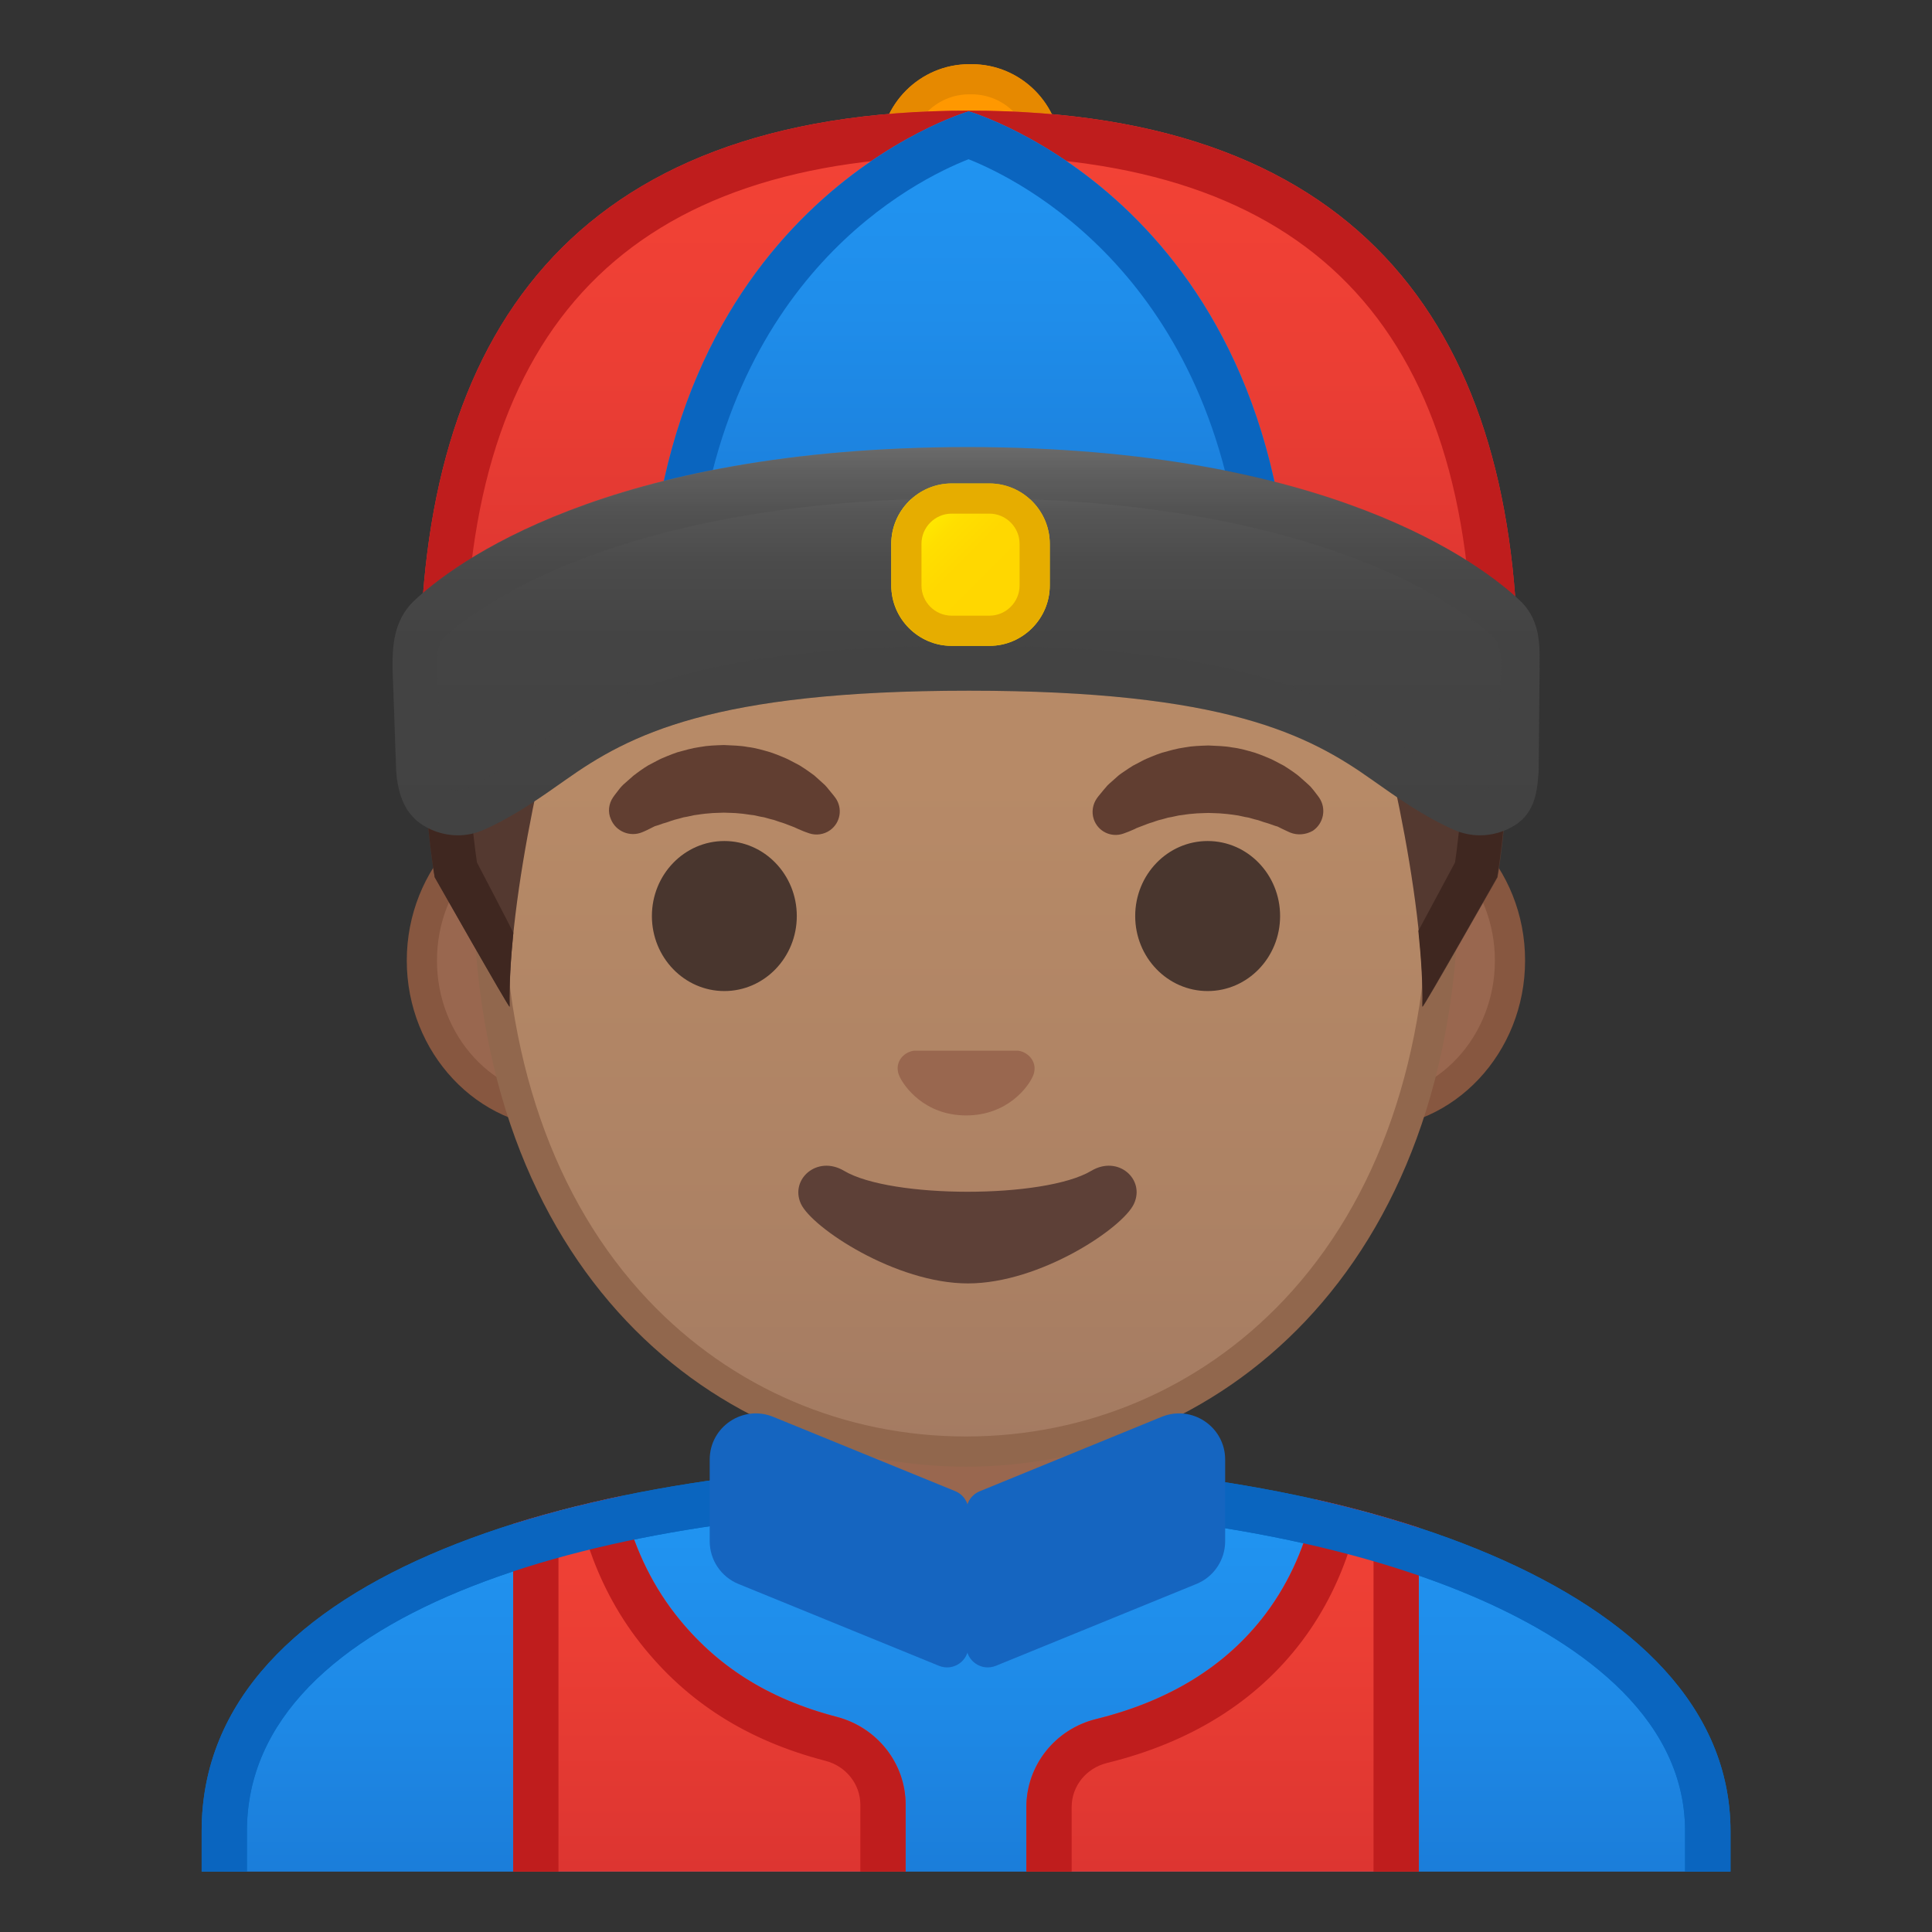 <svg width="128" height="128" style="enable-background:new 0 0 128 128;" xmlns="http://www.w3.org/2000/svg" xmlns:xlink="http://www.w3.org/1999/xlink">
  <rect width="100%" height="100%" fill="#333333" stroke="none"/>
  <g>
    <defs>
      <rect id="SVGID_1_" height="120" width="120" x="4" y="4"/>
    </defs>
    <clipPath id="SVGID_2_">
      <use style="overflow:visible;" xlink:href="#SVGID_1_"/>
    </clipPath>
    <g style="clip-path:url(#SVGID_2_);">
      <g id="XMLID_15_">
        <linearGradient id="SVGID_3_" gradientUnits="userSpaceOnUse" x1="64" x2="64" y1="98.409" y2="130.471">
          <stop offset="2.929688e-03" style="stop-color:#2196F3"/>
          <stop offset="0.472" style="stop-color:#1E89E6"/>
          <stop offset="1" style="stop-color:#1976D2"/>
        </linearGradient>
        <path d="M14.86,130.47v-9.16c0-15.78,24.68-22.88,49.15-22.91h0.12c24.36,0,49.02,7.87,49.02,22.91 v9.16H14.86z" style="fill:url(#SVGID_3_);"/>
        <path d="M64.13,99.91c12.55,0,24.74,2.13,33.43,5.84c6.43,2.74,14.08,7.67,14.08,15.56v7.66H16.36v-7.66 c0-14.75,23.93-21.38,47.65-21.4L64.13,99.91 M64.13,96.91c-0.04,0-0.09,0-0.13,0c-24.82,0.03-50.64,7.09-50.64,24.4v10.66 h101.29v-10.66C114.64,105,89.07,96.91,64.13,96.91L64.13,96.91z" style="fill:#006FC7;"/>
      </g>
      <g>
        <defs>
          <path id="XMLID_12_" d="M13.36,121.31v10.66h101.29v-10.66c0-16.35-25.67-24.43-50.64-24.4C39.18,96.94,13.36,104,13.36,121.31z "/>
        </defs>
        <clipPath id="XMLID_3_">
          <use style="overflow:visible;" xlink:href="#XMLID_12_"/>
        </clipPath>
        <g style="clip-path:url(#XMLID_3_);">
          <linearGradient id="SVGID_4_" gradientUnits="userSpaceOnUse" x1="56.719" x2="71.57" y1="96.442" y2="96.442">
            <stop offset="0" style="stop-color:#F44336"/>
            <stop offset="0.382" style="stop-color:#EB3E34"/>
            <stop offset="1" style="stop-color:#D32F2F"/>
          </linearGradient>
          <path d="M57.35,97.16c0.92,1.12,3.55,1.73,7.03,1.73c4.05,0,6.16-0.92,6.74-1.69 c0.69-0.91,0.4-2.86,0.36-3.03C71.45,94.08,71.43,94,71.41,94H56.78C56.69,94,56.59,96.23,57.35,97.16z" style="fill:url(#SVGID_4_);"/>
          <linearGradient id="SVGID_5_" gradientUnits="userSpaceOnUse" x1="64" x2="64" y1="94" y2="134">
            <stop offset="0" style="stop-color:#F44336"/>
            <stop offset="0.382" style="stop-color:#EB3E34"/>
            <stop offset="1" style="stop-color:#D32F2F"/>
          </linearGradient>
          <path d="M87.51,94c0.23,3-0.26,8.42-3.67,12.94c-2.64,3.49-6.43,5.77-11.21,6.95 c-2.7,0.66-4.63,3.05-4.63,5.84V132h-8v-12.43c0-2.75-1.89-5.12-4.55-5.82c-4.62-1.2-8.05-3.42-10.67-6.75 c-3.57-4.55-4.17-10-4.04-13H34v40h60V94H87.51z" style="fill:url(#SVGID_5_);"/>
        </g>
        <g style="clip-path:url(#XMLID_3_);">
          <path d="M91,97v34H71v-11.28c0-1.38,0.96-2.58,2.35-2.92c5.54-1.36,9.88-4.07,12.89-8.05 c3.1-4.11,4.03-8.64,4.26-11.74H91 M37.84,97c0.3,3.12,1.34,7.74,4.58,11.86c3.06,3.9,7.07,6.45,12.27,7.8 c1.36,0.35,2.31,1.55,2.31,2.91V131H37V97H37.84 M94,94h-6.49c0.23,3-0.26,8.42-3.67,12.94c-2.64,3.49-6.43,5.77-11.21,6.95 c-2.7,0.66-4.63,3.05-4.63,5.84V132h-8v-12.43c0-2.75-1.89-5.12-4.55-5.82c-4.62-1.2-8.05-3.42-10.67-6.75 c-3.57-4.55-4.17-10-4.04-13H34v40h60V94L94,94z" style="fill:#BF1D1D;"/>
        </g>
        <g id="XMLID_13_" style="clip-path:url(#XMLID_3_);">
          <path d="M64.13,99.91c12.55,0,24.74,2.13,33.43,5.84c6.43,2.74,14.08,7.67,14.08,15.56v7.66H16.36v-7.66 c0-14.75,23.93-21.38,47.65-21.4L64.13,99.91 M64.13,96.91c-0.04,0-0.09,0-0.13,0c-24.82,0.03-50.64,7.09-50.64,24.4v10.66 h101.29v-10.66C114.64,105,89.07,96.91,64.13,96.91L64.13,96.91z" style="fill:#0A65BF;"/>
        </g>
      </g>
      <g id="XMLID_10_">
        <path d="M63.2,107.82c-3.88,0-7.04-3.12-7.04-6.96v-8.72h15.69v8.72c0,3.84-3.16,6.96-7.04,6.96H63.2z" style="fill:#99674F;"/>
        <path d="M70.85,93.14v7.72c0,3.29-2.71,5.96-6.04,5.96H63.2c-3.33,0-6.04-2.67-6.04-5.96v-7.72H64H70.85 M72.85,91.14H64h-8.85v9.72c0,4.4,3.6,7.96,8.04,7.96h1.61c4.44,0,8.04-3.56,8.04-7.96V91.14L72.85,91.14z" style="fill:#875740;"/>
      </g>
      <g>
        <path d="M37.39,73.76c-5.2,0-9.43-4.54-9.43-10.11s4.23-10.11,9.43-10.11h53.23 c5.2,0,9.43,4.54,9.43,10.11s-4.23,10.11-9.43,10.11H37.39z" style="fill:#99674F;"/>
        <path d="M90.61,54.53c4.65,0,8.43,4.09,8.43,9.11c0,5.03-3.78,9.11-8.43,9.11h-7.18H44.56h-7.18 c-4.65,0-8.43-4.09-8.43-9.11c0-5.03,3.78-9.11,8.43-9.11h7.18h38.87H90.61 M90.61,52.53h-7.18H44.56h-7.18 c-5.74,0-10.43,5-10.43,11.11c0,6.11,4.7,11.11,10.43,11.11h7.18h38.87h7.18c5.74,0,10.43-5,10.43-11.11 C101.05,57.53,96.35,52.53,90.61,52.53L90.61,52.53z" style="fill:#875740;"/>
      </g>
      <g>
        <linearGradient id="SVGID_6_" gradientUnits="userSpaceOnUse" x1="64" x2="64" y1="95.512" y2="15.93">
          <stop offset="0" style="stop-color:#A47B62"/>
          <stop offset="0.191" style="stop-color:#AD8264"/>
          <stop offset="0.551" style="stop-color:#B78A67"/>
          <stop offset="1" style="stop-color:#BA8D68"/>
        </linearGradient>
        <path d="M64,96.17c-8.34,0-16.07-3.32-21.77-9.34C35.77,80,32.35,70.17,32.35,58.4 c0-12.05,3.46-23.16,9.76-31.27C47.99,19.54,55.97,15.19,64,15.19s16.01,4.35,21.89,11.94c6.29,8.11,9.76,19.22,9.76,31.27 c0,11.77-3.41,21.6-9.87,28.43C80.07,92.85,72.34,96.17,64,96.17z" style="fill:url(#SVGID_6_);"/>
        <path d="M64,16.19L64,16.19c7.72,0,15.41,4.21,21.1,11.55c6.16,7.94,9.55,18.83,9.55,30.66 c0,11.51-3.32,21.1-9.6,27.74c-5.51,5.82-12.98,9.03-21.05,9.03c-8.06,0-15.54-3.21-21.05-9.03c-6.28-6.64-9.6-16.23-9.6-27.74 c0-11.83,3.39-22.72,9.55-30.66C48.59,20.4,56.28,16.19,64,16.19 M64,14.19L64,14.19L64,14.19c-16.95,0-32.65,18.13-32.65,44.21 c0,25.94,16.17,38.77,32.65,38.77c16.47,0,32.65-12.83,32.65-38.77C96.65,32.32,80.95,14.19,64,14.19L64,14.19z" style="fill:#91674D;"/>
      </g>
      <g>
        <g>
          <g>
            <path d="M40.62,52.82c0,0,0.13-0.19,0.37-0.49c0.06-0.08,0.12-0.16,0.21-0.25 c0.1-0.11,0.23-0.21,0.36-0.33c0.13-0.12,0.27-0.24,0.42-0.37c0.15-0.12,0.3-0.22,0.46-0.34c0.16-0.11,0.33-0.23,0.52-0.34 c0.19-0.1,0.39-0.21,0.59-0.31c0.2-0.11,0.42-0.2,0.64-0.29c0.22-0.09,0.45-0.18,0.69-0.26c0.48-0.13,0.98-0.28,1.5-0.35 c0.52-0.1,1.05-0.11,1.58-0.13c0.53,0.03,1.07,0.03,1.58,0.13c0.52,0.06,1.02,0.21,1.5,0.35c0.24,0.08,0.47,0.17,0.69,0.26 c0.22,0.09,0.44,0.18,0.64,0.29c0.2,0.11,0.4,0.21,0.59,0.31c0.18,0.11,0.36,0.23,0.52,0.34c0.16,0.12,0.32,0.22,0.46,0.33 c0.14,0.12,0.26,0.23,0.38,0.34c0.12,0.11,0.23,0.21,0.33,0.3c0.1,0.1,0.18,0.2,0.25,0.29c0.3,0.35,0.45,0.56,0.45,0.56 c0.49,0.69,0.34,1.64-0.35,2.14c-0.42,0.3-0.94,0.36-1.39,0.21l-0.28-0.1c0,0-0.19-0.07-0.48-0.2 c-0.07-0.03-0.15-0.07-0.24-0.11c-0.09-0.03-0.19-0.07-0.29-0.11c-0.2-0.08-0.43-0.17-0.68-0.24 c-0.13-0.04-0.25-0.09-0.38-0.13c-0.14-0.03-0.28-0.07-0.42-0.11c-0.07-0.02-0.14-0.04-0.21-0.06 c-0.07-0.01-0.15-0.03-0.23-0.04c-0.15-0.03-0.3-0.07-0.46-0.1c-0.32-0.03-0.64-0.1-0.97-0.12c-0.33-0.04-0.67-0.03-1.01-0.05 c-0.34,0.02-0.68,0.01-1.01,0.05c-0.34,0.02-0.65,0.08-0.97,0.12c-0.16,0.03-0.31,0.07-0.46,0.1 c-0.08,0.01-0.15,0.03-0.23,0.04c-0.07,0.02-0.14,0.04-0.21,0.06c-0.14,0.04-0.28,0.07-0.42,0.11 c-0.14,0.04-0.26,0.09-0.38,0.13c-0.12,0.04-0.24,0.08-0.36,0.11c-0.1,0.04-0.2,0.07-0.28,0.1c-0.09,0.03-0.18,0.06-0.26,0.08 c-0.09,0.04-0.2,0.1-0.28,0.14c-0.35,0.18-0.56,0.26-0.56,0.26c-0.8,0.33-1.73-0.05-2.06-0.85 C40.25,53.8,40.33,53.24,40.62,52.82z" style="fill:#613E31;"/>
            <ellipse cx="47.99" cy="60.69" rx="4.8" ry="4.97" style="fill:#49362E;"/>
          </g>
          <g>
            <path d="M85.48,55.16c0,0-0.21-0.09-0.56-0.26c-0.08-0.04-0.19-0.1-0.28-0.14 c-0.09-0.02-0.17-0.05-0.26-0.08c-0.09-0.03-0.18-0.06-0.28-0.1c-0.11-0.04-0.23-0.07-0.36-0.11 c-0.13-0.04-0.25-0.09-0.38-0.13c-0.14-0.03-0.28-0.07-0.42-0.11c-0.07-0.02-0.14-0.04-0.21-0.06 c-0.07-0.01-0.15-0.03-0.23-0.04c-0.15-0.03-0.3-0.07-0.46-0.1c-0.32-0.04-0.64-0.1-0.97-0.12c-0.33-0.04-0.67-0.03-1.01-0.05 c-0.34,0.02-0.68,0.01-1.01,0.05c-0.34,0.02-0.65,0.08-0.97,0.12c-0.16,0.03-0.31,0.07-0.46,0.1 c-0.08,0.01-0.15,0.03-0.23,0.04c-0.07,0.02-0.14,0.04-0.21,0.06c-0.14,0.04-0.28,0.08-0.42,0.11 c-0.14,0.04-0.26,0.09-0.38,0.13c-0.25,0.07-0.48,0.16-0.68,0.24c-0.1,0.04-0.2,0.08-0.29,0.11c-0.09,0.03-0.17,0.07-0.24,0.11 c-0.29,0.13-0.48,0.2-0.48,0.2l-0.27,0.1c-0.8,0.28-1.67-0.14-1.95-0.94c-0.17-0.49-0.07-1.01,0.2-1.4c0,0,0.15-0.21,0.45-0.56 c0.08-0.09,0.16-0.19,0.25-0.29c0.1-0.1,0.21-0.2,0.33-0.3c0.12-0.11,0.25-0.22,0.38-0.34c0.14-0.12,0.3-0.22,0.46-0.33 c0.16-0.11,0.34-0.23,0.52-0.34c0.19-0.1,0.39-0.21,0.59-0.31c0.2-0.11,0.42-0.2,0.64-0.29c0.22-0.09,0.45-0.18,0.69-0.26 c0.48-0.13,0.98-0.28,1.5-0.35c0.52-0.1,1.05-0.11,1.58-0.13c0.53,0.03,1.07,0.03,1.58,0.13c0.52,0.06,1.02,0.21,1.5,0.35 c0.24,0.08,0.47,0.17,0.69,0.26c0.22,0.09,0.44,0.18,0.64,0.29c0.2,0.11,0.4,0.21,0.59,0.31c0.18,0.11,0.35,0.23,0.52,0.34 c0.16,0.12,0.32,0.22,0.46,0.34c0.15,0.13,0.29,0.25,0.42,0.37c0.13,0.12,0.25,0.22,0.36,0.33c0.09,0.1,0.15,0.18,0.21,0.25 c0.24,0.3,0.37,0.49,0.37,0.49c0.49,0.72,0.3,1.7-0.42,2.19C86.51,55.31,85.95,55.35,85.48,55.16z" style="fill:#613E31;"/>
            <ellipse cx="80.01" cy="60.69" rx="4.8" ry="4.97" style="fill:#49362E;"/>
          </g>
        </g>
        <path d="M67.76,69.69c-0.1-0.04-0.21-0.07-0.31-0.08h-6.89c-0.11,0.01-0.21,0.04-0.31,0.08 c-0.62,0.25-0.97,0.9-0.67,1.59c0.3,0.69,1.67,2.62,4.43,2.62c2.76,0,4.14-1.93,4.43-2.62C68.73,70.59,68.38,69.95,67.76,69.69z" style="fill:#99674F;"/>
        <path d="M72.3,77.57c-3.1,1.85-13.27,1.85-16.38,0c-1.78-1.06-3.6,0.56-2.86,2.18 c0.73,1.59,6.28,5.28,11.07,5.28s10.28-3.69,11-5.28C75.88,78.13,74.08,76.51,72.3,77.57z" style="fill:#5D4037;"/>
      </g>
      <g>
        <defs>
          <path id="SVGID_7_" d="M64,7.34L64,7.34c-0.01,0-0.01,0-0.02,0s-0.01,0-0.02,0v0C19.71,7.58,28.78,58.12,28.78,58.12 s4.97,8.75,4.97,8.58c-0.03-1.38,0.44-6.71,0.44-6.71l-2.61-2.85c0,0,3.79-24.77,6.61-24.26c4.34,0.79,25.85,1.95,25.87,1.95 c7.62,0,14.53-0.35,18.87-1.14c2.82-0.51,9.39,1.65,10.4,4.34c1.3,3.45,3.05,19.2,3.05,19.2l-2.61,2.76c0,0,0.48,5.36,0.45,6.71 c0,0.17,4.97-8.58,4.97-8.58S108.25,7.58,64,7.34z"/>
        </defs>
        <clipPath id="SVGID_8_">
          <use style="overflow:visible;" xlink:href="#SVGID_7_"/>
        </clipPath>
      </g>
      <g>
        <g>
          <radialGradient id="SVGID_9_" cx="64.253" cy="7.576" gradientUnits="userSpaceOnUse" r="47.576">
            <stop offset="0" style="stop-color:#6D4C41"/>
            <stop offset="1" style="stop-color:#543930"/>
          </radialGradient>
          <path d="M64.02,7.34L64.02,7.34c-0.01,0-0.01,0-0.02,0c-0.01,0-0.01,0-0.02,0v0 C19.73,7.58,28.8,58.12,28.8,58.12s4.97,8.75,4.97,8.58c-0.16-7.06,2.67-19.56,4.67-24.89c1.01-2.68,3.8-4.25,6.62-3.73 c4.34,0.79,11.25,1.76,18.87,1.76c0.03,0,0.05,0,0.08,0c0.03,0,0.05,0,0.08,0c7.62,0,14.53-0.97,18.87-1.76 c2.82-0.51,5.61,1.05,6.62,3.73c2,5.32,4.83,17.83,4.67,24.89c0,0.17,4.97-8.58,4.97-8.58S108.27,7.58,64.02,7.34z" style="fill:url(#SVGID_9_);"/>
        </g>
        <path d="M64.02,7.34L64.02,7.34c-0.01,0-0.01,0-0.02,0c-0.01,0-0.01,0-0.02,0v0 C19.73,7.58,28.8,58.12,28.8,58.12s4.87,8.58,4.96,8.58c0,0,0,0,0,0c-0.03-1.44,0.07-3.12,0.25-4.9 c-0.12-0.28-2.39-4.62-2.41-4.66c-0.23-1.56-0.91-6.8-0.54-13.21c0.4-6.86,2.11-16.52,8-23.59c5.52-6.62,13.9-10.01,24.9-10.08 c0.01,0,0.03,0,0.04,0h0v0c11.02,0.06,19.41,3.45,24.93,10.08c10.52,12.62,7.97,33.43,7.47,36.8c-0.02,0.04-2.39,4.46-2.43,4.53 c0.19,1.84,0.3,3.56,0.26,5.03c0,0,0,0,0,0c0.09,0,4.96-8.58,4.96-8.58S108.27,7.58,64.02,7.34z" style="fill:#3F2720;"/>
      </g>
    </g>
    <g style="clip-path:url(#SVGID_2_);">
      <path d="M64.38,16.55h-0.17c-3.25,0-5.91-2.66-5.91-5.91v-0.47c0-3.25,2.66-5.91,5.91-5.91h0.17 c3.25,0,5.91,2.66,5.91,5.91v0.47C70.3,13.89,67.64,16.55,64.38,16.55z" style="fill:#FF9800;"/>
      <path d="M64.38,6.25c2.16,0,3.91,1.76,3.91,3.91v0.47c0,2.16-1.76,3.91-3.91,3.91h-0.17 c-2.16,0-3.91-1.76-3.91-3.91v-0.47c0-2.16,1.76-3.91,3.91-3.91H64.38 M64.38,4.25h-0.17c-3.25,0-5.91,2.66-5.91,5.91v0.47 c0,3.25,2.66,5.91,5.91,5.91h0.17c3.25,0,5.91-2.66,5.91-5.91v-0.47C70.3,6.91,67.64,4.25,64.38,4.25L64.38,4.25z" style="fill:#E68900;"/>
      <linearGradient id="SVGID_10_" gradientUnits="userSpaceOnUse" x1="64.198" x2="64.198" y1="7.329" y2="53.454">
        <stop offset="0" style="stop-color:#F44336"/>
        <stop offset="0.382" style="stop-color:#EB3E34"/>
        <stop offset="1" style="stop-color:#D32F2F"/>
      </linearGradient>
      <path d="M100.57,44.61c0-22.29-9.94-37.28-36.37-37.28S27.83,22.32,27.83,44.61 c0,3.04,0.3,5.99,0.84,8.84c0,0,7.03-11.53,35.53-11.53s35.53,11.53,35.53,11.53C100.28,50.61,100.57,47.65,100.57,44.61z" style="fill:url(#SVGID_10_);"/>
      <path d="M64.2,10.33c22.46,0,33.37,11.21,33.37,34.28c0,0.87-0.03,1.73-0.08,2.6 c-5.17-3.72-15.21-8.29-33.3-8.29s-28.12,4.57-33.29,8.29c-0.05-0.87-0.08-1.73-0.08-2.6C30.83,21.54,41.74,10.33,64.2,10.33 M64.2,7.33c-26.44,0-36.37,14.99-36.37,37.28c0,3.04,0.3,5.99,0.84,8.84c0,0,7.03-11.53,35.53-11.53 c28.5,0,35.53,11.53,35.53,11.53c0.55-2.85,0.84-5.8,0.84-8.84C100.57,22.32,90.63,7.33,64.2,7.33L64.2,7.33z" style="fill:#BF1D1D;"/>
      <g>
        <linearGradient id="SVGID_11_" gradientUnits="userSpaceOnUse" x1="64.201" x2="64.201" y1="7.375" y2="42.692">
          <stop offset="0" style="stop-color:#2196F3"/>
          <stop offset="0.382" style="stop-color:#1F8DEA"/>
          <stop offset="1" style="stop-color:#1976D2"/>
        </linearGradient>
        <path d="M64.18,7.38c0,0-21.31,6.17-21.31,35.32c0,0,7.93-4.61,21.24-4.61s21.43,4.61,21.43,4.61 C85.54,13.54,64.18,7.38,64.18,7.38z" style="fill:url(#SVGID_11_);"/>
      </g>
      <path d="M64.17,10.55c3.42,1.36,16.38,7.78,18.16,27.51c-3.93-1.39-10.2-2.98-18.23-2.98 c-7.97,0-14.15,1.57-18.04,2.96C47.83,18.24,60.67,11.92,64.17,10.55 M64.18,7.38c0,0-21.31,6.17-21.31,35.32 c0,0,7.93-4.61,21.24-4.61c13.31,0,21.43,4.61,21.43,4.61C85.54,13.54,64.18,7.38,64.18,7.38L64.18,7.38z" style="fill:#0A65BF;"/>
      <linearGradient id="SVGID_12_" gradientUnits="userSpaceOnUse" x1="64.001" x2="64.001" y1="29.623" y2="55.346">
        <stop offset="0" style="stop-color:#757575"/>
        <stop offset="0.061" style="stop-color:#676767"/>
        <stop offset="0.168" style="stop-color:#565656"/>
        <stop offset="0.3" style="stop-color:#4B4B4B"/>
        <stop offset="0.485" style="stop-color:#444444"/>
        <stop offset="1" style="stop-color:#424242"/>
      </linearGradient>
      <path d="M100.72,39.81c-2.52-2.39-12.63-10.18-36.63-10.19c-24,0.01-34.14,7.8-36.66,10.19 c-1.4,1.33-1.42,3.13-1.42,4.38v0.05l0.24,6.87c0.1,1.14,0.37,2.71,1.82,3.59c0.69,0.42,1.47,0.64,2.26,0.64 c0.62,0,1.21-0.13,1.78-0.39c1.98-0.89,3.7-2.11,5.36-3.28c4.22-2.99,9.75-5.91,26.72-5.91c16.97,0,22.51,2.92,26.72,5.91 c1.66,1.17,3.37,2.39,5.36,3.28c0.57,0.26,1.17,0.39,1.79,0.39c0.79,0,1.57-0.22,2.26-0.64c1.45-0.88,1.53-2.45,1.62-3.59 l0.06-6.87v-0.05C102,42.94,102.12,41.14,100.72,39.81z" style="fill:url(#SVGID_12_);"/>
      <linearGradient id="SVGID_13_" gradientUnits="userSpaceOnUse" x1="60.157" x2="68.438" y1="33.266" y2="41.547">
        <stop offset="0" style="stop-color:#FFFF00"/>
        <stop offset="0.02" style="stop-color:#FFFB00"/>
        <stop offset="0.131" style="stop-color:#FFEA00"/>
        <stop offset="0.268" style="stop-color:#FFDF00"/>
        <stop offset="0.462" style="stop-color:#FFD800"/>
        <stop offset="1" style="stop-color:#FFD600"/>
      </linearGradient>
      <path d="M65.55,42.79h-2.5c-2.2,0-4-1.8-4-4v-2.76c0-2.2,1.8-4,4-4h2.5c2.2,0,4,1.8,4,4v2.76 C69.55,40.99,67.75,42.79,65.55,42.79z" style="fill:url(#SVGID_13_);"/>
      <g style="opacity:0.2;">
        <path d="M64,33h0.2c23.61,0,33.03,7.62,34.68,9.18c0.47,0.44,0.57,1.1,0.57,2.09l-0.28,6.69 c-0.1,1.04-0.33,1.15-0.41,1.2c-0.22,0.14-0.47,0.2-0.71,0.2c-0.19,0-0.37-0.05-0.55-0.13c-1.72-0.78-3.32-1.91-4.86-3 c-4.61-3.27-10.61-6.46-28.46-6.46c-17.85,0-23.85,3.19-28.46,6.46c-1.54,1.09-3.13,2.22-4.86,3c-0.18,0.08-0.36,0.12-0.55,0.12 c-0.24,0-0.49-0.07-0.71-0.21c-0.07-0.04-0.29-0.18-0.39-1.22l-0.26-6.74c0-0.99,0.1-1.56,0.57-2C31.17,40.62,40.59,33,64.2,33 M64.2,29.62c-24,0.01-34.2,7.8-36.72,10.19c-1.4,1.33-1.48,3.13-1.48,4.38v0.05l0.24,6.87c0.1,1.14,0.37,2.71,1.82,3.59 c0.69,0.42,1.47,0.64,2.26,0.64c0.62,0,1.21-0.13,1.78-0.39c1.98-0.89,3.7-2.11,5.36-3.28c4.22-2.99,9.75-5.91,26.72-5.91 c16.97,0,22.51,2.92,26.72,5.91c1.66,1.17,3.37,2.39,5.36,3.28c0.57,0.26,1.17,0.39,1.79,0.39c0.79,0,1.57-0.22,2.26-0.64 c1.45-0.88,1.53-2.45,1.62-3.59l0.06-6.87v-0.05c0-1.24,0.12-3.05-1.28-4.38C98.2,37.42,88.2,29.64,64.2,29.62L64.2,29.62z" style="fill:#424242;"/>
      </g>
      <path d="M65.55,34.03c1.1,0,2,0.9,2,2v2.76c0,1.1-0.9,2-2,2h-2.5c-1.1,0-2-0.9-2-2v-2.76c0-1.1,0.9-2,2-2 H65.55 M65.55,32.03h-2.5c-2.2,0-4,1.8-4,4v2.76c0,2.2,1.8,4,4,4h2.5c2.2,0,4-1.8,4-4v-2.76 C69.55,33.83,67.75,32.03,65.55,32.03L65.55,32.03z" style="fill:#E6AD00;"/>
    </g>
  </g>
  <path d="M62.2,110.36l-13.28-5.42c-1.15-0.47-1.9-1.59-1.9-2.83v-5.41c0-2.17,2.2-3.65,4.21-2.83l12.05,4.92 c0.54,0.22,0.89,0.74,0.89,1.32v8.92C64.17,110.06,63.14,110.75,62.2,110.36z" style="fill:#1565C0;"/>
  <path d="M65.99,110.36l13.28-5.42c1.15-0.47,1.9-1.59,1.9-2.83v-5.41c0-2.17-2.2-3.65-4.21-2.83L64.91,98.8 c-0.54,0.22-0.89,0.74-0.89,1.32v8.92C64.02,110.06,65.05,110.75,65.99,110.36z" style="fill:#1565C0;"/>
</svg>